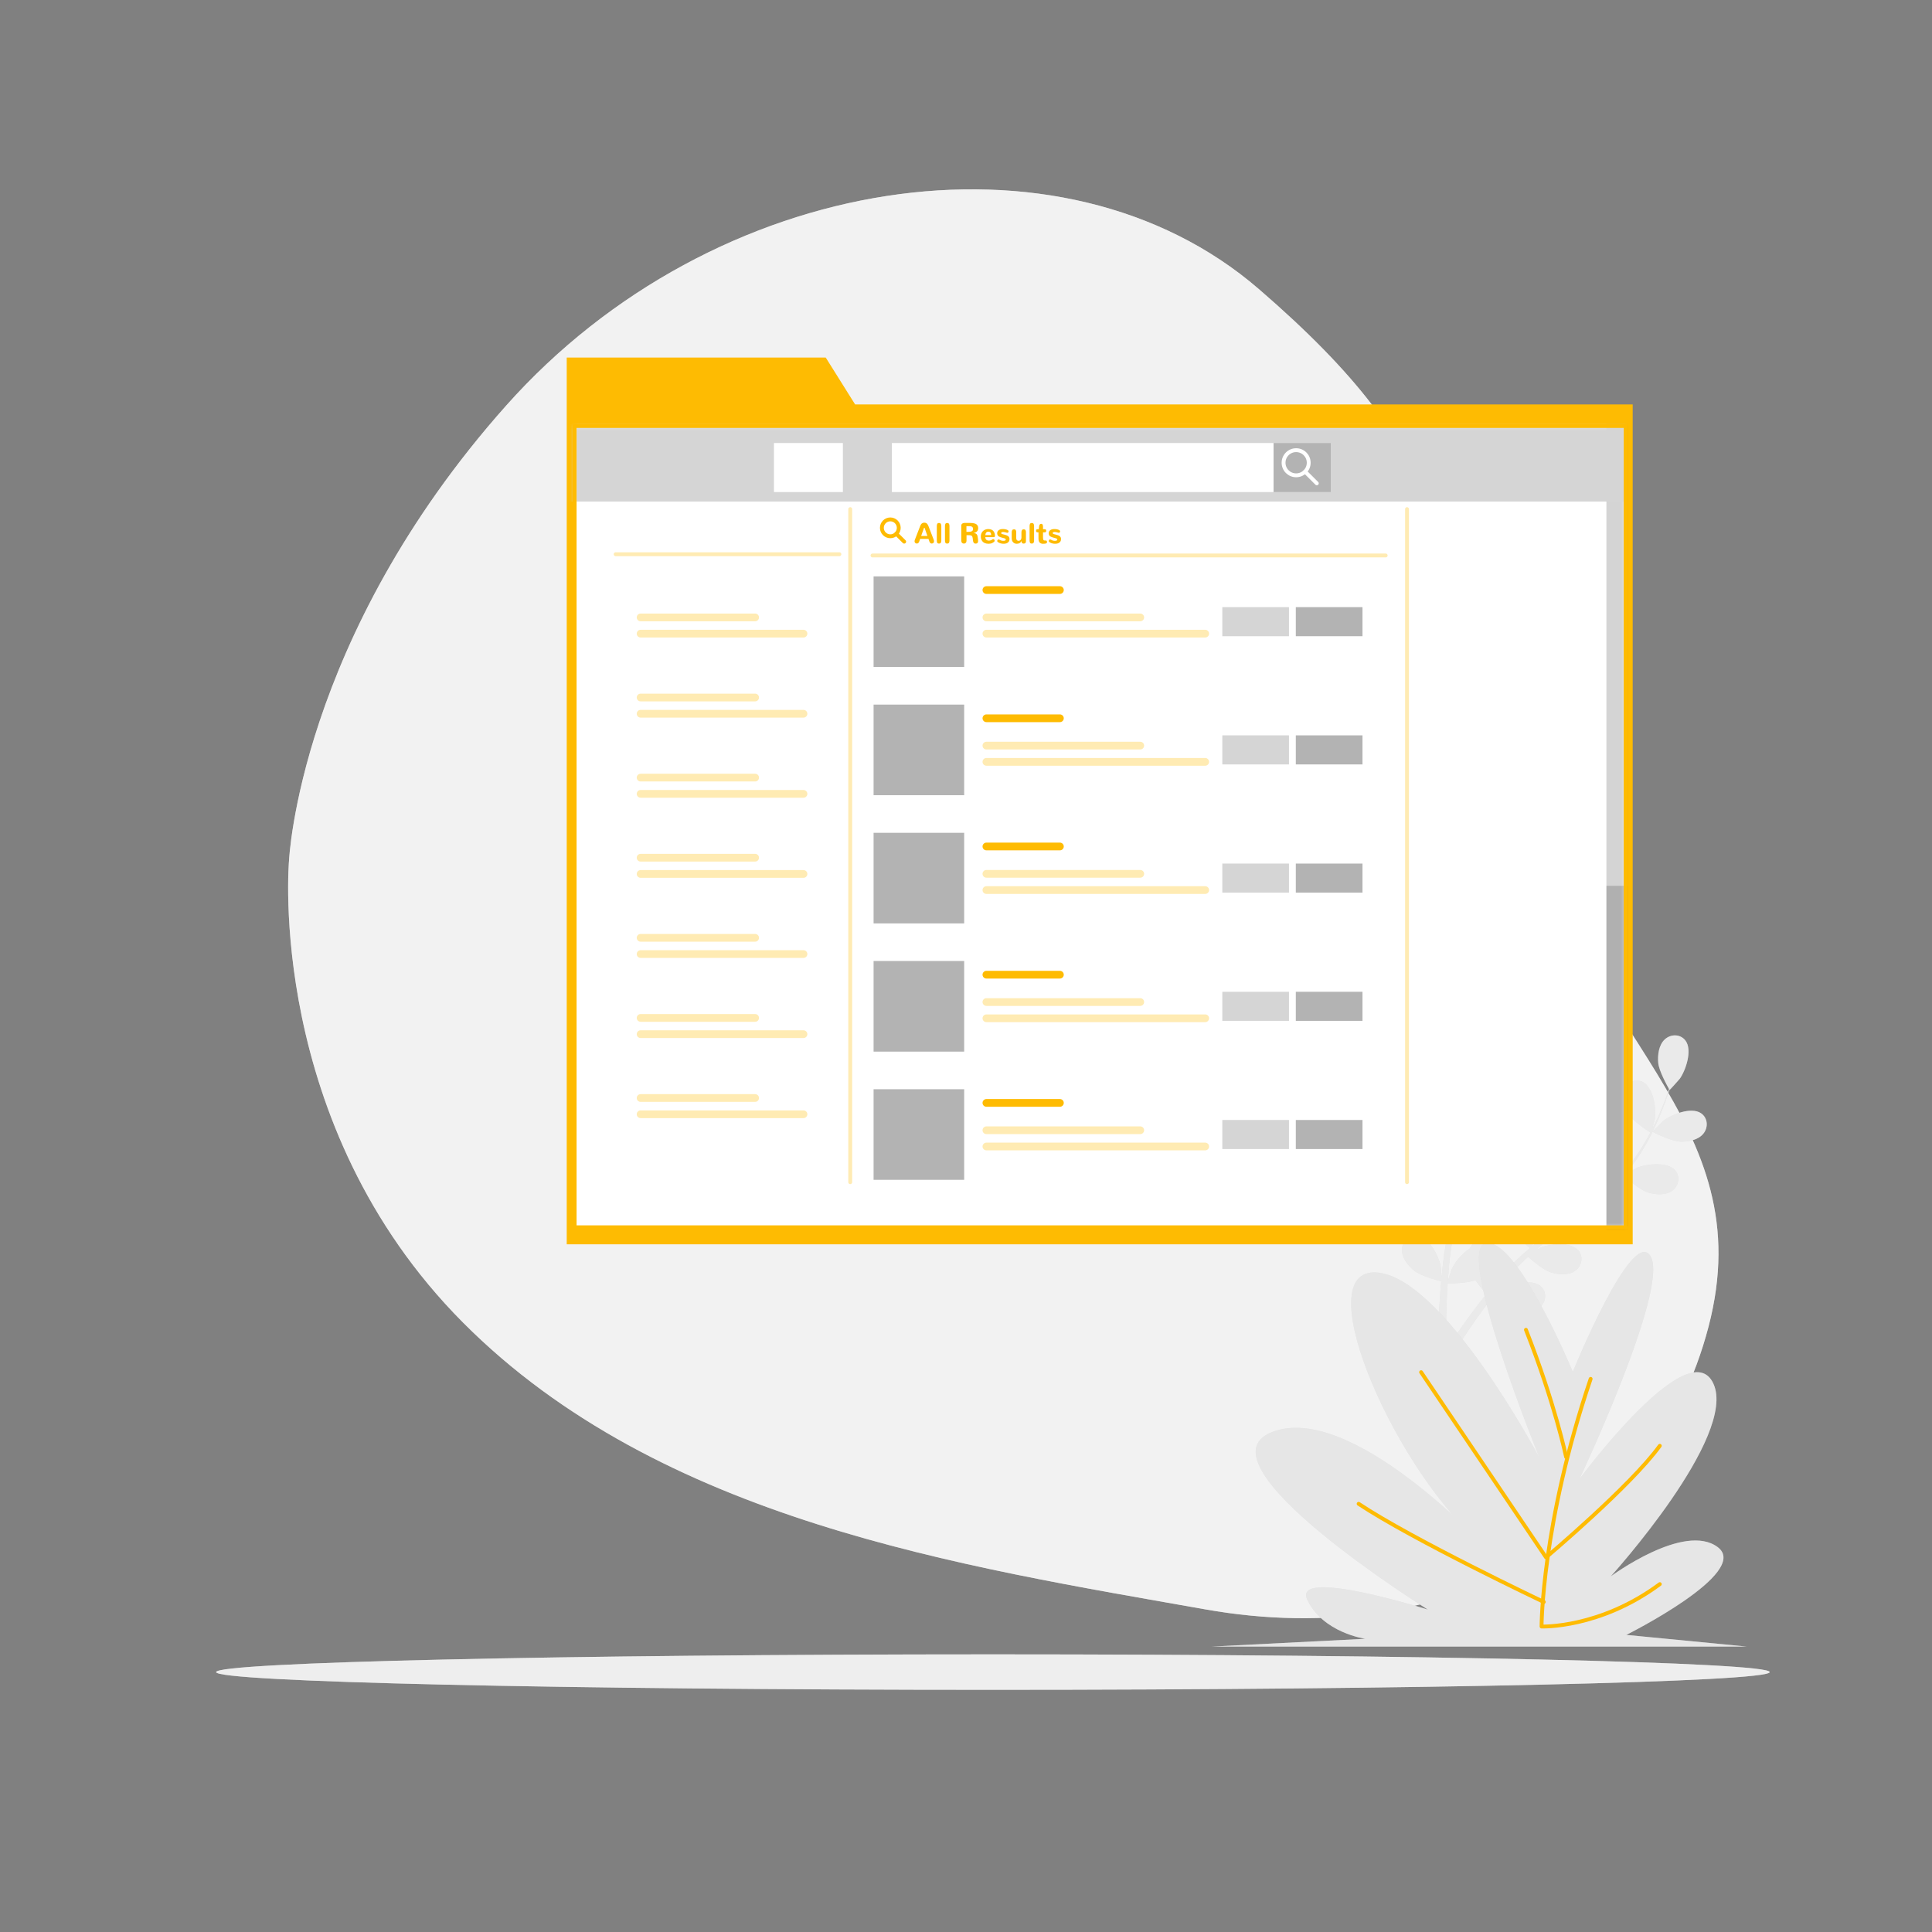 <?xml version="1.0" encoding="UTF-8"?> <svg xmlns="http://www.w3.org/2000/svg" width="500" height="500" viewBox="0 0 500 500" fill="none"><rect x="0" y="0" width="500" height="500" fill="#808080" stroke="none"/><path d="M74.798 222.748C74.798 222.748 68.689 290.862 119.788 342.232C170.887 393.602 248.961 405.334 311.961 416.507C374.961 427.679 428.153 396.977 442.156 343.38C456.159 289.783 409.569 268.562 390.801 203.796C372.033 139.029 376.864 118.93 325.793 74.818C274.722 30.706 184.69 44.655 131.01 104.948C77.331 165.241 74.798 222.748 74.798 222.748Z" fill="#D5D5D5"></path><path opacity="0.7" d="M74.798 222.748C74.798 222.748 68.689 290.862 119.788 342.232C170.887 393.602 248.961 405.334 311.961 416.507C374.961 427.679 428.153 396.977 442.156 343.38C456.159 289.783 409.569 268.562 390.801 203.796C372.033 139.029 376.864 118.93 325.793 74.818C274.722 30.706 184.69 44.655 131.01 104.948C77.331 165.241 74.798 222.748 74.798 222.748Z" fill="white"></path><path d="M458 432.736C458 435.27 367.994 437.325 256.965 437.325C145.937 437.325 55.93 435.27 55.93 432.736C55.93 430.201 145.936 428.147 256.965 428.147C367.994 428.147 458 430.202 458 432.736Z" fill="#D5D5D5"></path><path opacity="0.6" d="M458 432.736C458 435.27 367.994 437.325 256.965 437.325C145.937 437.325 55.93 435.27 55.93 432.736C55.93 430.201 145.936 428.147 256.965 428.147C367.994 428.147 458 430.202 458 432.736Z" fill="white"></path><path d="M385.676 272.906C385.621 272.912 386.352 269.287 386.425 269.063C387.264 266.477 390.403 261.973 393.448 261.978C395.641 261.982 397.127 263.978 396.911 266.071C396.691 268.209 394.77 270.032 393.033 271.084C390.993 272.319 385.68 272.906 385.676 272.906Z" fill="#D5D5D5"></path><path d="M379.78 248.52C382.646 249.549 384.07 254.851 383.981 257.568C383.973 257.803 383.43 261.462 383.38 261.437C383.38 261.437 383.333 261.414 383.322 261.408C383.553 262.243 383.792 263.142 384.033 264.128C384.463 265.954 384.933 268.02 385.292 270.304C385.657 272.585 385.989 275.074 386.102 277.727C386.219 280.386 386.207 283.189 385.82 286.076C385.816 286.109 385.807 286.142 385.803 286.175C386.178 285.366 387.303 283.138 387.409 282.977C388.9 280.704 393.118 277.189 396.054 277.998C398.168 278.581 399.074 280.899 398.313 282.861C397.536 284.865 395.202 286.116 393.249 286.671C391.047 287.298 386.137 286.557 385.746 286.497C385.353 289.243 384.726 292.028 383.937 294.812C383.487 296.404 382.985 297.994 382.461 299.582C382.808 298.893 383.123 298.279 383.177 298.198C384.669 295.925 388.886 292.41 391.821 293.219C393.936 293.802 394.841 296.12 394.08 298.082C393.303 300.086 390.969 301.337 389.016 301.893C387.034 302.457 382.836 301.91 381.726 301.75C381.518 302.357 381.318 302.965 381.109 303.571C380.104 306.479 379.087 309.377 378.178 312.25C377.857 313.262 377.578 314.271 377.295 315.279C377.604 314.668 377.869 314.155 377.917 314.081C379.409 311.808 383.626 308.293 386.562 309.102C388.677 309.685 389.582 312.003 388.821 313.965C388.044 315.968 385.71 317.219 383.757 317.775C381.866 318.313 377.986 317.843 376.667 317.659C376.409 318.7 376.148 319.743 375.945 320.763C375.822 321.463 375.655 322.128 375.57 322.838C375.472 323.539 375.374 324.233 375.277 324.921C375.14 326.252 374.99 327.624 374.888 328.925C374.811 329.83 374.754 330.693 374.694 331.563C375.002 330.552 375.646 328.584 375.718 328.426C376.469 326.783 378.328 324.422 380.377 323.122C380.486 322.879 380.617 322.646 380.77 322.427C381.977 320.704 384.407 320.168 386.068 321.601C388.373 323.59 387.797 329.051 386.737 331.554C386.675 331.702 385.817 333.228 385.26 334.183C385.673 333.672 386.067 333.171 386.499 332.65C387.345 331.614 388.219 330.605 389.156 329.516C389.627 329.006 390.102 328.491 390.583 327.971C391.048 327.445 391.607 326.949 392.121 326.43C393.339 325.253 394.631 324.119 395.957 323.006C395.052 322.263 391.875 319.58 390.961 317.756C390.051 315.941 389.397 313.375 390.349 311.449C391.281 309.562 393.602 308.664 395.46 309.829C398.039 311.446 398.298 316.931 397.629 319.566C397.587 319.73 396.895 321.567 396.495 322.569C397.298 321.906 398.095 321.24 398.929 320.596C401.336 318.735 403.83 316.927 406.309 315.112C407.069 314.557 407.819 313.994 408.573 313.433C408.248 313.172 404.402 310.064 403.379 308.021C402.469 306.206 401.815 303.64 402.767 301.713C403.699 299.826 406.02 298.928 407.878 300.093C410.458 301.71 410.716 307.195 410.048 309.83C409.997 310.029 408.998 312.67 408.711 313.33C410.37 312.095 412.011 310.849 413.58 309.555C415.747 307.772 417.774 305.904 419.604 303.948C419.452 303.827 415.424 300.601 414.376 298.509C413.466 296.694 412.812 294.128 413.764 292.201C414.696 290.314 417.017 289.416 418.875 290.581C421.455 292.198 421.712 297.683 421.044 300.318C421 300.491 420.24 302.506 419.856 303.455C419.937 303.506 419.922 303.496 420.003 303.547C421.939 301.428 423.547 299.132 424.946 296.908C425.759 295.622 426.464 294.347 427.122 293.091C426.31 292.567 422.627 290.132 421.475 288.353C420.372 286.649 419.44 284.171 420.174 282.151C420.894 280.173 423.102 279.026 425.077 279.98C427.818 281.304 428.677 286.727 428.302 289.42C428.282 289.567 427.91 291.032 427.624 292.096C427.912 291.525 428.22 290.941 428.486 290.388C429.488 288.315 430.277 286.355 430.962 284.613C431.344 283.619 431.669 282.714 431.964 281.863C431.436 280.933 429.353 277.16 429.154 275.089C428.96 273.068 429.275 270.439 430.858 268.985C432.408 267.562 434.896 267.561 436.21 269.317C438.033 271.756 436.296 276.964 434.722 279.182C434.586 279.373 432.115 282.126 432.087 282.077C432.087 282.077 432.061 282.032 432.055 282.021C431.787 282.845 431.49 283.726 431.147 284.682C430.499 286.442 429.75 288.425 428.789 290.528C427.835 292.632 426.739 294.891 425.37 297.166C424.001 299.448 422.444 301.78 420.529 303.974C420.507 303.999 420.481 304.022 420.46 304.047C421.219 303.579 423.386 302.342 423.563 302.266C426.061 301.193 431.518 300.588 433.52 302.882C434.962 304.535 434.439 306.968 432.722 308.184C430.968 309.426 428.332 309.182 426.396 308.568C424.213 307.876 420.526 304.549 420.234 304.283C418.391 306.356 416.332 308.334 414.137 310.221C412.884 311.301 411.588 312.35 410.275 313.385C410.945 313.002 411.546 312.664 411.635 312.625C414.133 311.552 419.591 310.947 421.592 313.241C423.034 314.894 422.511 317.326 420.794 318.543C419.04 319.786 416.404 319.542 414.468 318.928C412.504 318.305 409.304 315.532 408.467 314.787C407.959 315.179 407.457 315.576 406.948 315.966C404.505 317.837 402.059 319.693 399.716 321.588C398.89 322.255 398.101 322.943 397.308 323.627C397.903 323.287 398.407 323.006 398.489 322.971C400.987 321.898 406.444 321.293 408.446 323.587C409.888 325.24 409.365 327.673 407.647 328.889C405.893 330.131 403.257 329.887 401.321 329.273C399.447 328.679 396.47 326.146 395.471 325.265C394.682 325.991 393.889 326.716 393.156 327.455C392.667 327.971 392.161 328.434 391.699 328.979C391.23 329.51 390.766 330.035 390.306 330.555C389.457 331.589 388.575 332.651 387.773 333.681C387.209 334.392 386.685 335.081 386.156 335.774C386.97 335.1 388.593 333.815 388.741 333.723C391.047 332.284 396.35 330.859 398.676 332.824C400.352 334.239 400.203 336.723 398.69 338.186C397.145 339.68 394.502 339.838 392.496 339.525C390.287 339.18 386.289 336.575 385.792 336.247C384.92 337.396 384.081 338.521 383.308 339.596C380.617 343.315 378.517 346.515 377.081 348.772C377.03 348.852 376.984 348.925 376.935 349.002L375.072 348.098C375.168 347.953 375.262 347.811 375.366 347.656C376.869 345.405 379.059 342.221 381.857 338.524C382.738 337.354 383.704 336.122 384.707 334.865C384.449 334.583 382.989 332.967 381.816 331.286C379.677 332.124 375.223 332.157 374.648 332.158C374.554 333.597 374.476 334.998 374.423 336.322C374.23 340.909 374.244 344.736 374.291 347.41C374.293 347.52 374.295 347.617 374.297 347.722L372.249 346.728C372.269 344.071 372.35 340.477 372.621 336.227C372.711 334.765 372.836 333.204 372.98 331.603C372.412 331.461 367.781 330.271 366.032 328.874C364.446 327.607 362.777 325.551 362.834 323.403C362.89 321.299 364.621 319.512 366.797 319.791C369.817 320.179 372.349 325.051 372.846 327.723C372.875 327.881 373.002 329.627 373.064 330.73C373.126 330.076 373.179 329.441 373.251 328.768C373.385 327.438 373.558 326.113 373.738 324.688C373.849 324.003 373.962 323.311 374.076 322.612C374.174 321.917 374.365 321.194 374.508 320.478C374.875 318.824 375.326 317.166 375.819 315.505C374.654 315.385 370.524 314.899 368.756 313.882C366.996 312.87 365.035 311.091 364.766 308.959C364.503 306.871 365.943 304.842 368.136 304.788C371.18 304.714 374.421 309.146 375.317 311.713C375.373 311.873 375.809 313.787 376.028 314.843C376.332 313.847 376.63 312.852 376.97 311.854C377.951 308.975 379.033 306.091 380.1 303.209C380.427 302.326 380.743 301.443 381.062 300.56C380.647 300.522 375.725 300.051 373.745 298.912C371.985 297.9 370.024 296.121 369.755 293.988C369.492 291.9 370.932 289.871 373.125 289.818C376.168 289.744 379.41 294.176 380.306 296.743C380.373 296.936 380.997 299.691 381.121 300.4C381.823 298.455 382.505 296.51 383.1 294.565C383.924 291.883 384.584 289.206 385.032 286.565C384.838 286.548 379.699 286.079 377.671 284.912C375.911 283.9 373.95 282.121 373.681 279.988C373.418 277.9 374.858 275.871 377.051 275.818C380.095 275.744 383.336 280.176 384.232 282.743C384.291 282.911 384.768 285.009 384.972 286.013C385.068 286.01 385.05 286.011 385.146 286.009C385.591 283.174 385.666 280.372 385.606 277.746C385.575 276.225 385.459 274.773 385.316 273.362C384.35 273.373 379.934 273.374 377.992 272.526C376.131 271.713 373.987 270.16 373.485 268.071C372.994 266.024 374.203 263.849 376.376 263.555C379.393 263.147 383.101 267.197 384.274 269.649C384.338 269.783 384.836 271.21 385.184 272.255C385.109 271.62 385.044 270.962 384.961 270.355C384.653 268.073 384.23 266.003 383.84 264.173C383.61 263.134 383.382 262.199 383.159 261.326C382.205 260.842 378.387 258.844 377.078 257.226C375.802 255.647 374.614 253.281 375.132 251.195C375.641 249.153 377.716 247.779 379.78 248.52Z" fill="#D5D5D5"></path><path d="M434.817 295.448C432.435 295.353 427.679 292.911 427.676 292.91C427.627 292.884 430.237 290.264 430.42 290.117C432.546 288.423 437.65 286.398 440.186 288.082C442.013 289.295 442.151 291.78 440.816 293.407C439.453 295.068 436.846 295.529 434.817 295.448Z" fill="#D5D5D5"></path><g opacity="0.5"><path d="M385.676 272.906C385.621 272.912 386.352 269.287 386.425 269.063C387.264 266.477 390.403 261.973 393.448 261.978C395.641 261.982 397.127 263.978 396.911 266.071C396.691 268.209 394.77 270.032 393.033 271.084C390.993 272.319 385.68 272.906 385.676 272.906Z" fill="white"></path><path d="M379.78 248.52C382.646 249.549 384.07 254.851 383.981 257.568C383.973 257.803 383.43 261.462 383.38 261.437C383.38 261.437 383.333 261.414 383.322 261.408C383.553 262.243 383.792 263.142 384.033 264.128C384.463 265.954 384.933 268.02 385.292 270.304C385.657 272.585 385.989 275.074 386.102 277.727C386.219 280.386 386.207 283.189 385.82 286.076C385.816 286.109 385.807 286.142 385.803 286.175C386.178 285.366 387.303 283.138 387.409 282.977C388.9 280.704 393.118 277.189 396.054 277.998C398.168 278.581 399.074 280.899 398.313 282.861C397.536 284.865 395.202 286.116 393.249 286.671C391.047 287.298 386.137 286.557 385.746 286.497C385.353 289.243 384.726 292.028 383.937 294.812C383.487 296.404 382.985 297.994 382.461 299.582C382.808 298.893 383.123 298.279 383.177 298.198C384.669 295.925 388.886 292.41 391.821 293.219C393.936 293.802 394.841 296.12 394.08 298.082C393.303 300.086 390.969 301.337 389.016 301.893C387.034 302.457 382.836 301.91 381.726 301.75C381.518 302.357 381.318 302.965 381.109 303.571C380.104 306.479 379.087 309.377 378.178 312.25C377.857 313.262 377.578 314.271 377.295 315.279C377.604 314.668 377.869 314.155 377.917 314.081C379.409 311.808 383.626 308.293 386.562 309.102C388.677 309.685 389.582 312.003 388.821 313.965C388.044 315.968 385.71 317.219 383.757 317.775C381.866 318.313 377.986 317.843 376.667 317.659C376.409 318.7 376.148 319.743 375.945 320.763C375.822 321.463 375.655 322.128 375.57 322.838C375.472 323.539 375.374 324.233 375.277 324.921C375.14 326.252 374.99 327.624 374.888 328.925C374.811 329.83 374.754 330.693 374.694 331.563C375.002 330.552 375.646 328.584 375.718 328.426C376.469 326.783 378.328 324.422 380.377 323.122C380.486 322.879 380.617 322.646 380.77 322.427C381.977 320.704 384.407 320.168 386.068 321.601C388.373 323.59 387.797 329.051 386.737 331.554C386.675 331.702 385.817 333.228 385.26 334.183C385.673 333.672 386.067 333.171 386.499 332.65C387.345 331.614 388.219 330.605 389.156 329.516C389.627 329.006 390.102 328.491 390.583 327.971C391.048 327.445 391.607 326.949 392.121 326.43C393.339 325.253 394.631 324.119 395.957 323.006C395.052 322.263 391.875 319.58 390.961 317.756C390.051 315.941 389.397 313.375 390.349 311.449C391.281 309.562 393.602 308.664 395.46 309.829C398.039 311.446 398.298 316.931 397.629 319.566C397.587 319.73 396.895 321.567 396.495 322.569C397.298 321.906 398.095 321.24 398.929 320.596C401.336 318.735 403.83 316.927 406.309 315.112C407.069 314.557 407.819 313.994 408.573 313.433C408.248 313.172 404.402 310.064 403.379 308.021C402.469 306.206 401.815 303.64 402.767 301.713C403.699 299.826 406.02 298.928 407.878 300.093C410.458 301.71 410.716 307.195 410.048 309.83C409.997 310.029 408.998 312.67 408.711 313.33C410.37 312.095 412.011 310.849 413.58 309.555C415.747 307.772 417.774 305.904 419.604 303.948C419.452 303.827 415.424 300.601 414.376 298.509C413.466 296.694 412.812 294.128 413.764 292.201C414.696 290.314 417.017 289.416 418.875 290.581C421.455 292.198 421.712 297.683 421.044 300.318C421 300.491 420.24 302.506 419.856 303.455C419.937 303.506 419.922 303.496 420.003 303.547C421.939 301.428 423.547 299.132 424.946 296.908C425.759 295.622 426.464 294.347 427.122 293.091C426.31 292.567 422.627 290.132 421.475 288.353C420.372 286.649 419.44 284.171 420.174 282.151C420.894 280.173 423.102 279.026 425.077 279.98C427.818 281.304 428.677 286.727 428.302 289.42C428.282 289.567 427.91 291.032 427.624 292.096C427.912 291.525 428.22 290.941 428.486 290.388C429.488 288.315 430.277 286.355 430.962 284.613C431.344 283.619 431.669 282.714 431.964 281.863C431.436 280.933 429.353 277.16 429.154 275.089C428.96 273.068 429.275 270.439 430.858 268.985C432.408 267.562 434.896 267.561 436.21 269.317C438.033 271.756 436.296 276.964 434.722 279.182C434.586 279.373 432.115 282.126 432.087 282.077C432.087 282.077 432.061 282.032 432.055 282.021C431.787 282.845 431.49 283.726 431.147 284.682C430.499 286.442 429.75 288.425 428.789 290.528C427.835 292.632 426.739 294.891 425.37 297.166C424.001 299.448 422.444 301.78 420.529 303.974C420.507 303.999 420.481 304.022 420.46 304.047C421.219 303.579 423.386 302.342 423.563 302.266C426.061 301.193 431.518 300.588 433.52 302.882C434.962 304.535 434.439 306.968 432.722 308.184C430.968 309.426 428.332 309.182 426.396 308.568C424.213 307.876 420.526 304.549 420.234 304.283C418.391 306.356 416.332 308.334 414.137 310.221C412.884 311.301 411.588 312.35 410.275 313.385C410.945 313.002 411.546 312.664 411.635 312.625C414.133 311.552 419.591 310.947 421.592 313.241C423.034 314.894 422.511 317.326 420.794 318.543C419.04 319.786 416.404 319.542 414.468 318.928C412.504 318.305 409.304 315.532 408.467 314.787C407.959 315.179 407.457 315.576 406.948 315.966C404.505 317.837 402.059 319.693 399.716 321.588C398.89 322.255 398.101 322.943 397.308 323.627C397.903 323.287 398.407 323.006 398.489 322.971C400.987 321.898 406.444 321.293 408.446 323.587C409.888 325.24 409.365 327.673 407.647 328.889C405.893 330.131 403.257 329.887 401.321 329.273C399.447 328.679 396.47 326.146 395.471 325.265C394.682 325.991 393.889 326.716 393.156 327.455C392.667 327.971 392.161 328.434 391.699 328.979C391.23 329.51 390.766 330.035 390.306 330.555C389.457 331.589 388.575 332.651 387.773 333.681C387.209 334.392 386.685 335.081 386.156 335.774C386.97 335.1 388.593 333.815 388.741 333.723C391.047 332.284 396.35 330.859 398.676 332.824C400.352 334.239 400.203 336.723 398.69 338.186C397.145 339.68 394.502 339.838 392.496 339.525C390.287 339.18 386.289 336.575 385.792 336.247C384.92 337.396 384.081 338.521 383.308 339.596C380.617 343.315 378.517 346.515 377.081 348.772C377.03 348.852 376.984 348.925 376.935 349.002L375.072 348.098C375.168 347.953 375.262 347.811 375.366 347.656C376.869 345.405 379.059 342.221 381.857 338.524C382.738 337.354 383.704 336.122 384.707 334.865C384.449 334.583 382.989 332.967 381.816 331.286C379.677 332.124 375.223 332.157 374.648 332.158C374.554 333.597 374.476 334.998 374.423 336.322C374.23 340.909 374.244 344.736 374.291 347.41C374.293 347.52 374.295 347.617 374.297 347.722L372.249 346.728C372.269 344.071 372.35 340.477 372.621 336.227C372.711 334.765 372.836 333.204 372.98 331.603C372.412 331.461 367.781 330.271 366.032 328.874C364.446 327.607 362.777 325.551 362.834 323.403C362.89 321.299 364.621 319.512 366.797 319.791C369.817 320.179 372.349 325.051 372.846 327.723C372.875 327.881 373.002 329.627 373.064 330.73C373.126 330.076 373.179 329.441 373.251 328.768C373.385 327.438 373.558 326.113 373.738 324.688C373.849 324.003 373.962 323.311 374.076 322.612C374.174 321.917 374.365 321.194 374.508 320.478C374.875 318.824 375.326 317.166 375.819 315.505C374.654 315.385 370.524 314.899 368.756 313.882C366.996 312.87 365.035 311.091 364.766 308.959C364.503 306.871 365.943 304.842 368.136 304.788C371.18 304.714 374.421 309.146 375.317 311.713C375.373 311.873 375.809 313.787 376.028 314.843C376.332 313.847 376.63 312.852 376.97 311.854C377.951 308.975 379.033 306.091 380.1 303.209C380.427 302.326 380.743 301.443 381.062 300.56C380.647 300.522 375.725 300.051 373.745 298.912C371.985 297.9 370.024 296.121 369.755 293.988C369.492 291.9 370.932 289.871 373.125 289.818C376.168 289.744 379.41 294.176 380.306 296.743C380.373 296.936 380.997 299.691 381.121 300.4C381.823 298.455 382.505 296.51 383.1 294.565C383.924 291.883 384.584 289.206 385.032 286.565C384.838 286.548 379.699 286.079 377.671 284.912C375.911 283.9 373.95 282.121 373.681 279.988C373.418 277.9 374.858 275.871 377.051 275.818C380.095 275.744 383.336 280.176 384.232 282.743C384.291 282.911 384.768 285.009 384.972 286.013C385.068 286.01 385.05 286.011 385.146 286.009C385.591 283.174 385.666 280.372 385.606 277.746C385.575 276.225 385.459 274.773 385.316 273.362C384.35 273.373 379.934 273.374 377.992 272.526C376.131 271.713 373.987 270.16 373.485 268.071C372.994 266.024 374.203 263.849 376.376 263.555C379.393 263.147 383.101 267.197 384.274 269.649C384.338 269.783 384.836 271.21 385.184 272.255C385.109 271.62 385.044 270.962 384.961 270.355C384.653 268.073 384.23 266.003 383.84 264.173C383.61 263.134 383.382 262.199 383.159 261.326C382.205 260.842 378.387 258.844 377.078 257.226C375.802 255.647 374.614 253.281 375.132 251.195C375.641 249.153 377.716 247.779 379.78 248.52Z" fill="white"></path><path d="M434.817 295.448C432.435 295.353 427.679 292.911 427.676 292.91C427.627 292.884 430.237 290.264 430.42 290.117C432.546 288.423 437.65 286.398 440.186 288.082C442.013 289.295 442.151 291.78 440.816 293.407C439.453 295.068 436.846 295.529 434.817 295.448Z" fill="white"></path></g><path d="M407.038 355.021C407.038 355.021 392.605 320.221 384.522 321.734C376.439 323.247 398.378 377.213 398.378 377.213C398.378 377.213 372.976 329.299 355.656 329.299C338.336 329.299 362.007 382.256 383.945 399.908C383.945 399.908 349.305 362.586 329.099 370.656C308.892 378.726 369.512 416.552 369.512 416.552C369.512 416.552 334.295 405.456 338.336 414.03C342.377 422.604 353.347 424.117 353.347 424.117L313.511 426.134H452.07L420.894 423.108C420.894 423.108 453.224 406.969 444.565 400.412C435.905 393.855 416.853 407.977 416.853 407.977C416.853 407.977 449.761 371.664 443.41 358.046C437.059 344.429 408.77 382.759 408.77 382.759C408.77 382.759 431.863 333.837 427.245 325.263C422.626 316.69 407.038 355.021 407.038 355.021Z" fill="#D5D5D5"></path><path opacity="0.4" d="M407.038 355.021C407.038 355.021 392.605 320.221 384.522 321.734C376.439 323.247 398.378 377.213 398.378 377.213C398.378 377.213 372.976 329.299 355.656 329.299C338.336 329.299 362.007 382.256 383.945 399.908C383.945 399.908 349.305 362.586 329.099 370.656C308.892 378.726 369.512 416.552 369.512 416.552C369.512 416.552 334.295 405.456 338.336 414.03C342.377 422.604 353.347 424.117 353.347 424.117L313.511 426.134H452.07L420.894 423.108C420.894 423.108 453.224 406.969 444.565 400.412C435.905 393.855 416.853 407.977 416.853 407.977C416.853 407.977 449.761 371.664 443.41 358.046C437.059 344.429 408.77 382.759 408.77 382.759C408.77 382.759 431.863 333.837 427.245 325.263C422.626 316.69 407.038 355.021 407.038 355.021Z" fill="white"></path><path d="M411.656 356.855C398.955 394.382 398.955 420.939 398.955 420.939C398.955 420.939 413.965 421.516 429.553 409.97" stroke="#FEBB02" stroke-miterlimit="10" stroke-linecap="round" stroke-linejoin="round"></path><path d="M405.306 377.062C405.306 377.062 402.419 363.206 394.914 344.154" stroke="#FEBB02" stroke-miterlimit="10" stroke-linecap="round" stroke-linejoin="round"></path><path d="M367.779 355.123L400.109 403.041C400.109 403.041 422.048 384.566 429.553 374.175" stroke="#FEBB02" stroke-miterlimit="10" stroke-linecap="round" stroke-linejoin="round"></path><path d="M399.533 414.588C399.533 414.588 365.471 398.423 351.615 389.186" stroke="#FEBB02" stroke-miterlimit="10" stroke-linecap="round" stroke-linejoin="round"></path><path d="M221.304 104.67L213.693 92.528H146.668V104.67V109.042V322.026H422.538V104.67H221.304Z" fill="#FEBB02"></path><path d="M420.721 110.241H148.719V317.626H420.721V110.241Z" fill="white"></path><mask id="mask0_162_311" style="mask-type:luminance" maskUnits="userSpaceOnUse" x="148" y="110" width="273" height="208"><path d="M420.721 110.241H148.719V317.626H420.721V110.241Z" fill="white"></path></mask><g mask="url(#mask0_162_311)"><path opacity="0.17" d="M422.052 108.556H415.738V319.112H422.052V108.556Z" fill="black"></path></g><mask id="mask1_162_311" style="mask-type:luminance" maskUnits="userSpaceOnUse" x="148" y="110" width="273" height="208"><path d="M420.721 110.241H148.719V317.626H420.721V110.241Z" fill="white"></path></mask><g mask="url(#mask1_162_311)"><path opacity="0.17" d="M422.052 229.249H415.738V317.492H422.052V229.249Z" fill="black"></path></g><mask id="mask2_162_311" style="mask-type:luminance" maskUnits="userSpaceOnUse" x="148" y="110" width="273" height="208"><path d="M420.721 110.241H148.719V317.626H420.721V110.241Z" fill="white"></path></mask><g mask="url(#mask2_162_311)"><path d="M421.082 107.583H147.64V129.8H421.082V107.583Z" fill="#D5D5D5"></path></g><mask id="mask3_162_311" style="mask-type:luminance" maskUnits="userSpaceOnUse" x="148" y="110" width="273" height="208"><path d="M420.721 110.241H148.719V317.626H420.721V110.241Z" fill="white"></path></mask><g mask="url(#mask3_162_311)"><path d="M344.4 114.657H230.812V127.342H344.4V114.657Z" fill="white"></path></g><mask id="mask4_162_311" style="mask-type:luminance" maskUnits="userSpaceOnUse" x="148" y="110" width="273" height="208"><path d="M420.721 110.241H148.719V317.626H420.721V110.241Z" fill="white"></path></mask><g mask="url(#mask4_162_311)"><path d="M218.143 114.657H200.298V127.342H218.143V114.657Z" fill="white"></path></g><mask id="mask5_162_311" style="mask-type:luminance" maskUnits="userSpaceOnUse" x="148" y="110" width="273" height="208"><path d="M420.721 110.241H148.719V317.626H420.721V110.241Z" fill="white"></path></mask><g mask="url(#mask5_162_311)"><path opacity="0.3" d="M344.4 114.657H329.595V127.342H344.4V114.657Z" fill="black"></path></g><mask id="mask6_162_311" style="mask-type:luminance" maskUnits="userSpaceOnUse" x="148" y="110" width="273" height="208"><path d="M420.721 110.241H148.719V317.626H420.721V110.241Z" fill="white"></path></mask><g mask="url(#mask6_162_311)"><path d="M335.441 123.012C337.238 123.012 338.695 121.555 338.695 119.758C338.695 117.961 337.238 116.504 335.441 116.504C333.643 116.504 332.187 117.961 332.187 119.758C332.187 121.555 333.643 123.012 335.441 123.012Z" stroke="white" stroke-miterlimit="10"></path><path d="M337.746 122.056L340.789 125.088" stroke="white" stroke-miterlimit="10" stroke-linecap="round" stroke-linejoin="round"></path></g><mask id="mask7_162_311" style="mask-type:luminance" maskUnits="userSpaceOnUse" x="148" y="110" width="273" height="208"><path d="M420.721 110.241H148.719V317.626H420.721V110.241Z" fill="white"></path></mask><g mask="url(#mask7_162_311)"><path opacity="0.3" d="M249.529 149.167H226.081V172.615H249.529V149.167Z" fill="black"></path><path d="M255.28 152.706H274.303" stroke="#FEBB02" stroke-width="2" stroke-miterlimit="10" stroke-linecap="round" stroke-linejoin="round"></path><path opacity="0.3" d="M255.28 159.785H295.097" stroke="#FEBB02" stroke-width="2" stroke-miterlimit="10" stroke-linecap="round" stroke-linejoin="round"></path><path opacity="0.3" d="M255.28 163.988H311.908" stroke="#FEBB02" stroke-width="2" stroke-miterlimit="10" stroke-linecap="round" stroke-linejoin="round"></path><path d="M333.586 157.13H316.332V164.651H333.586V157.13Z" fill="#D5D5D5"></path><path opacity="0.3" d="M352.61 157.13H335.356V164.651H352.61V157.13Z" fill="black"></path><path opacity="0.3" d="M249.529 182.348H226.081V205.796H249.529V182.348Z" fill="black"></path><path d="M255.28 185.887H274.303" stroke="#FEBB02" stroke-width="2" stroke-miterlimit="10" stroke-linecap="round" stroke-linejoin="round"></path><path opacity="0.3" d="M255.28 192.965H295.097" stroke="#FEBB02" stroke-width="2" stroke-miterlimit="10" stroke-linecap="round" stroke-linejoin="round"></path><path opacity="0.3" d="M255.28 197.168H311.908" stroke="#FEBB02" stroke-width="2" stroke-miterlimit="10" stroke-linecap="round" stroke-linejoin="round"></path><path d="M333.586 190.311H316.332V197.832H333.586V190.311Z" fill="#D5D5D5"></path><path opacity="0.3" d="M352.61 190.311H335.356V197.832H352.61V190.311Z" fill="black"></path><path opacity="0.3" d="M249.529 215.528H226.081V238.976H249.529V215.528Z" fill="black"></path><path d="M255.28 219.067H274.303" stroke="#FEBB02" stroke-width="2" stroke-miterlimit="10" stroke-linecap="round" stroke-linejoin="round"></path><path opacity="0.3" d="M255.28 226.146H295.097" stroke="#FEBB02" stroke-width="2" stroke-miterlimit="10" stroke-linecap="round" stroke-linejoin="round"></path><path opacity="0.3" d="M255.28 230.349H311.908" stroke="#FEBB02" stroke-width="2" stroke-miterlimit="10" stroke-linecap="round" stroke-linejoin="round"></path><path d="M333.586 223.492H316.332V231.013H333.586V223.492Z" fill="#D5D5D5"></path><path opacity="0.3" d="M352.61 223.492H335.356V231.013H352.61V223.492Z" fill="black"></path><path opacity="0.3" d="M249.529 248.709H226.081V272.157H249.529V248.709Z" fill="black"></path><path d="M255.28 252.248H274.303" stroke="#FEBB02" stroke-width="2" stroke-miterlimit="10" stroke-linecap="round" stroke-linejoin="round"></path><path opacity="0.3" d="M255.28 259.327H295.097" stroke="#FEBB02" stroke-width="2" stroke-miterlimit="10" stroke-linecap="round" stroke-linejoin="round"></path><path opacity="0.3" d="M255.28 263.53H311.908" stroke="#FEBB02" stroke-width="2" stroke-miterlimit="10" stroke-linecap="round" stroke-linejoin="round"></path><path d="M333.586 256.672H316.332V264.193H333.586V256.672Z" fill="#D5D5D5"></path><path opacity="0.3" d="M352.61 256.672H335.356V264.193H352.61V256.672Z" fill="black"></path><path opacity="0.3" d="M249.529 281.889H226.081V305.337H249.529V281.889Z" fill="black"></path><path d="M255.28 285.429H274.303" stroke="#FEBB02" stroke-width="2" stroke-miterlimit="10" stroke-linecap="round" stroke-linejoin="round"></path><path opacity="0.3" d="M255.28 292.507H295.097" stroke="#FEBB02" stroke-width="2" stroke-miterlimit="10" stroke-linecap="round" stroke-linejoin="round"></path><path opacity="0.3" d="M255.28 296.71H311.908" stroke="#FEBB02" stroke-width="2" stroke-miterlimit="10" stroke-linecap="round" stroke-linejoin="round"></path><path d="M333.586 289.853H316.332V297.374H333.586V289.853Z" fill="#D5D5D5"></path><path opacity="0.3" d="M352.61 289.853H335.356V297.374H352.61V289.853Z" fill="black"></path><path d="M230.413 138.787C231.62 138.787 232.598 137.809 232.598 136.603C232.598 135.397 231.62 134.419 230.413 134.419C229.207 134.419 228.229 135.397 228.229 136.603C228.229 137.809 229.207 138.787 230.413 138.787Z" stroke="#FEBB02" stroke-miterlimit="10"></path><path d="M231.961 138.144L234.003 140.179" stroke="#FEBB02" stroke-miterlimit="10" stroke-linecap="round" stroke-linejoin="round"></path><path d="M240.288 139.469H238.129L237.887 140.159C237.831 140.328 237.743 140.458 237.624 140.548C237.505 140.638 237.386 140.68 237.266 140.671C237.146 140.662 237.032 140.626 236.923 140.561C236.814 140.496 236.742 140.392 236.708 140.249C236.674 140.106 236.684 139.946 236.737 139.77L238.077 136.304C238.148 136.096 238.226 135.921 238.312 135.781C238.398 135.64 238.489 135.533 238.587 135.46C238.685 135.387 238.782 135.336 238.879 135.308C238.976 135.28 239.085 135.266 239.208 135.266C239.331 135.266 239.44 135.28 239.537 135.308C239.634 135.336 239.731 135.387 239.829 135.46C239.927 135.533 240.019 135.641 240.104 135.781C240.189 135.921 240.268 136.096 240.339 136.304L241.679 139.77C241.733 139.946 241.743 140.106 241.708 140.249C241.674 140.392 241.602 140.496 241.493 140.561C241.384 140.626 241.27 140.663 241.15 140.671C241.03 140.68 240.911 140.639 240.792 140.548C240.673 140.457 240.586 140.328 240.529 140.159L240.288 139.469ZM239.208 136.406L238.4 138.701H240.016L239.208 136.406Z" fill="#FEBB02"></path><path d="M242.577 140.488C242.49 140.357 242.447 140.162 242.447 139.902V136.127C242.447 135.868 242.49 135.672 242.577 135.541C242.664 135.41 242.806 135.345 243.005 135.345C243.216 135.345 243.369 135.41 243.466 135.541C243.563 135.672 243.611 135.867 243.611 136.127V139.902C243.611 140.161 243.563 140.357 243.466 140.488C243.369 140.619 243.216 140.684 243.005 140.684C242.807 140.684 242.664 140.619 242.577 140.488Z" fill="#FEBB02"></path><path d="M244.686 140.488C244.599 140.357 244.556 140.162 244.556 139.902V136.127C244.556 135.868 244.599 135.672 244.686 135.541C244.773 135.41 244.916 135.345 245.114 135.345C245.325 135.345 245.478 135.41 245.575 135.541C245.672 135.672 245.72 135.867 245.72 136.127V139.902C245.72 140.161 245.672 140.357 245.575 140.488C245.478 140.619 245.325 140.684 245.114 140.684C244.916 140.684 244.773 140.619 244.686 140.488Z" fill="#FEBB02"></path><path d="M248.969 140.48C248.842 140.344 248.778 140.157 248.778 139.92V136.053C248.778 135.818 248.857 135.64 249.015 135.519C249.173 135.398 249.372 135.337 249.612 135.337H251.088C251.323 135.337 251.534 135.347 251.721 135.368C251.908 135.389 252.094 135.429 252.279 135.487C252.464 135.546 252.617 135.623 252.74 135.72C252.862 135.817 252.962 135.946 253.037 136.107C253.113 136.269 253.151 136.458 253.151 136.676C253.151 137.376 252.757 137.795 251.969 137.932V137.947C252.167 137.969 252.329 138.004 252.454 138.052C252.579 138.1 252.682 138.172 252.764 138.269C252.846 138.366 252.907 138.48 252.948 138.611C252.988 138.742 253.021 138.913 253.045 139.123L253.115 139.611C253.157 139.988 253.129 140.261 253.032 140.43C252.935 140.599 252.757 140.683 252.498 140.683C252.278 140.683 252.111 140.612 251.999 140.47C251.886 140.328 251.818 140.099 251.793 139.783L251.738 139.302C251.711 139.023 251.635 138.821 251.508 138.696C251.382 138.571 251.174 138.509 250.886 138.509H250.133V139.919C250.133 140.166 250.069 140.355 249.942 140.486C249.815 140.617 249.652 140.682 249.454 140.682C249.258 140.684 249.096 140.616 248.969 140.48ZM250.706 137.636C250.858 137.636 250.992 137.627 251.108 137.608C251.224 137.59 251.341 137.557 251.457 137.509C251.573 137.461 251.663 137.387 251.727 137.287C251.791 137.187 251.822 137.062 251.822 136.912C251.822 136.812 251.81 136.723 251.787 136.646C251.764 136.569 251.734 136.505 251.699 136.453C251.664 136.402 251.615 136.358 251.552 136.321C251.49 136.284 251.43 136.257 251.374 136.238C251.318 136.219 251.245 136.206 251.156 136.196C251.067 136.186 250.99 136.18 250.926 136.178C250.862 136.176 250.779 136.174 250.676 136.174H250.111V137.635H250.706V137.636Z" fill="#FEBB02"></path><path d="M254.804 140.521C254.51 140.383 254.276 140.168 254.101 139.877C253.926 139.586 253.838 139.233 253.838 138.819C253.838 138.462 253.918 138.139 254.079 137.851C254.239 137.563 254.467 137.336 254.762 137.17C255.057 137.004 255.393 136.92 255.77 136.92C256.071 136.92 256.335 136.968 256.561 137.063C256.787 137.158 256.967 137.29 257.099 137.458C257.231 137.626 257.33 137.814 257.395 138.023C257.46 138.232 257.494 138.462 257.496 138.712C257.496 138.913 257.372 139.013 257.125 139.013H254.995C255.022 139.61 255.343 139.909 255.957 139.909C256.128 139.909 256.295 139.876 256.456 139.81C256.618 139.744 256.758 139.661 256.878 139.56C256.976 139.499 257.078 139.494 257.183 139.545C257.288 139.596 257.361 139.691 257.401 139.828C257.441 139.965 257.415 140.079 257.322 140.17C257.239 140.243 257.159 140.306 257.083 140.359C257.007 140.412 256.907 140.47 256.784 140.533C256.66 140.597 256.517 140.645 256.354 140.678C256.191 140.711 256.013 140.728 255.82 140.728C255.436 140.728 255.097 140.659 254.804 140.521ZM256.518 138.481C256.501 138.197 256.438 137.979 256.329 137.826C256.22 137.673 256.038 137.596 255.784 137.596C255.547 137.596 255.36 137.678 255.226 137.842C255.092 138.006 255.017 138.219 255.002 138.481H256.518Z" fill="#FEBB02"></path><path d="M258.23 140.28C258.164 140.231 258.12 140.17 258.098 140.096C258.076 140.022 258.076 139.952 258.098 139.885C258.12 139.818 258.156 139.757 258.206 139.703C258.256 139.649 258.32 139.619 258.397 139.611C258.474 139.604 258.558 139.622 258.649 139.666C258.666 139.673 258.712 139.697 258.787 139.738C258.862 139.778 258.927 139.811 258.982 139.837C259.037 139.863 259.116 139.889 259.219 139.916C259.322 139.943 259.428 139.959 259.538 139.964C259.614 139.974 259.696 139.974 259.784 139.966C259.872 139.957 259.954 139.943 260.03 139.924C260.106 139.904 260.17 139.868 260.221 139.816C260.272 139.764 260.298 139.697 260.298 139.616C260.298 139.552 260.26 139.491 260.184 139.431C260.108 139.371 260 139.324 259.861 139.29L259.354 139.154C259.163 139.1 259.01 139.053 258.895 139.013C258.78 138.973 258.664 138.921 258.546 138.859C258.429 138.797 258.339 138.728 258.278 138.653C258.217 138.578 258.167 138.487 258.129 138.378C258.091 138.269 258.072 138.141 258.072 137.994C258.072 137.637 258.226 137.36 258.535 137.164C258.843 136.968 259.256 136.886 259.772 136.918C259.921 136.925 260.063 136.944 260.196 136.975C260.329 137.006 260.432 137.034 260.503 137.061C260.574 137.088 260.665 137.127 260.775 137.179C260.861 137.218 260.925 137.274 260.968 137.348C261.011 137.421 261.029 137.493 261.021 137.563C261.013 137.633 260.991 137.699 260.953 137.761C260.915 137.823 260.858 137.863 260.78 137.88C260.703 137.897 260.617 137.89 260.521 137.858C260.284 137.77 260.035 137.711 259.776 137.682C259.688 137.677 259.594 137.676 259.495 137.68C259.396 137.684 259.306 137.708 259.225 137.752C259.144 137.796 259.104 137.855 259.104 137.928C259.104 138.016 259.136 138.085 259.201 138.134C259.266 138.183 259.373 138.225 259.522 138.259L260.025 138.384C260.231 138.438 260.403 138.492 260.541 138.547C260.679 138.602 260.805 138.672 260.917 138.758C261.03 138.844 261.114 138.948 261.17 139.072C261.226 139.196 261.256 139.342 261.258 139.511C261.263 139.783 261.193 140.014 261.049 140.205C260.905 140.396 260.71 140.534 260.465 140.62C260.22 140.706 259.94 140.741 259.624 140.726C259.091 140.705 258.626 140.557 258.23 140.28Z" fill="#FEBB02"></path><path d="M262.208 140.348C261.957 140.095 261.832 139.748 261.832 139.307V137.772C261.832 137.512 261.88 137.317 261.977 137.184C262.074 137.052 262.227 136.986 262.438 136.986C262.636 136.986 262.779 137.051 262.868 137.182C262.957 137.313 263 137.509 263 137.771V139.288C263 139.503 263.056 139.67 263.167 139.787C263.278 139.904 263.421 139.963 263.595 139.963C263.806 139.963 263.984 139.885 264.129 139.728C264.275 139.571 264.348 139.374 264.348 139.137V137.771C264.348 137.511 264.396 137.316 264.493 137.183C264.59 137.051 264.743 136.985 264.954 136.985C265.152 136.985 265.295 137.05 265.384 137.181C265.473 137.312 265.516 137.508 265.516 137.77V140.043C265.516 140.261 265.468 140.422 265.373 140.526C265.278 140.63 265.128 140.682 264.925 140.682C264.543 140.682 264.352 140.467 264.352 140.036V139.992C264.244 140.242 264.094 140.427 263.9 140.546C263.706 140.665 263.453 140.726 263.14 140.726C262.77 140.728 262.459 140.602 262.208 140.348Z" fill="#FEBB02"></path><path d="M266.585 140.488C266.498 140.357 266.455 140.162 266.455 139.902V136.127C266.455 135.868 266.498 135.672 266.585 135.541C266.672 135.41 266.814 135.345 267.013 135.345C267.224 135.345 267.377 135.41 267.474 135.541C267.571 135.672 267.619 135.867 267.619 136.127V139.902C267.619 140.161 267.571 140.357 267.474 140.488C267.377 140.619 267.224 140.684 267.013 140.684C266.815 140.684 266.672 140.619 266.585 140.488Z" fill="#FEBB02"></path><path d="M269.057 140.398C268.858 140.183 268.758 139.826 268.758 139.329V137.768H268.534C268.397 137.768 268.295 137.735 268.227 137.669C268.16 137.603 268.126 137.495 268.126 137.346C268.126 137.089 268.257 136.96 268.519 136.96H268.835L268.916 136.244C268.96 135.791 269.146 135.565 269.474 135.565C269.778 135.565 269.929 135.812 269.929 136.307V136.961H270.377C270.634 136.961 270.763 137.098 270.763 137.372C270.763 137.507 270.73 137.606 270.664 137.671C270.598 137.736 270.495 137.768 270.356 137.768H269.93V139.075C269.93 139.391 269.967 139.608 270.04 139.727C270.113 139.846 270.248 139.9 270.444 139.89L270.657 139.879C270.726 139.877 270.786 139.897 270.839 139.94C270.892 139.983 270.927 140.037 270.945 140.103C270.963 140.169 270.971 140.238 270.969 140.309C270.967 140.38 270.946 140.445 270.908 140.505C270.87 140.565 270.819 140.607 270.756 140.632C270.587 140.698 270.304 140.731 269.908 140.731C269.54 140.725 269.256 140.613 269.057 140.398Z" fill="#FEBB02"></path><path d="M271.563 140.28C271.497 140.231 271.453 140.17 271.431 140.096C271.409 140.023 271.409 139.952 271.431 139.885C271.453 139.818 271.489 139.757 271.539 139.703C271.589 139.649 271.653 139.619 271.73 139.611C271.807 139.604 271.891 139.622 271.982 139.666C271.999 139.673 272.045 139.697 272.12 139.738C272.195 139.778 272.26 139.811 272.315 139.837C272.37 139.863 272.449 139.889 272.552 139.916C272.655 139.943 272.761 139.959 272.871 139.964C272.947 139.974 273.029 139.974 273.117 139.966C273.205 139.957 273.287 139.943 273.363 139.924C273.439 139.904 273.503 139.868 273.554 139.816C273.605 139.763 273.631 139.697 273.631 139.616C273.631 139.552 273.593 139.491 273.517 139.431C273.441 139.371 273.333 139.324 273.194 139.29L272.687 139.154C272.496 139.1 272.343 139.053 272.228 139.013C272.113 138.973 271.997 138.921 271.879 138.859C271.762 138.797 271.672 138.728 271.611 138.653C271.55 138.578 271.5 138.487 271.462 138.378C271.424 138.269 271.405 138.141 271.405 137.994C271.405 137.637 271.559 137.36 271.868 137.164C272.176 136.968 272.589 136.886 273.105 136.918C273.254 136.925 273.396 136.944 273.529 136.975C273.662 137.006 273.765 137.034 273.836 137.061C273.907 137.088 273.998 137.127 274.108 137.179C274.194 137.218 274.258 137.274 274.301 137.348C274.344 137.421 274.362 137.493 274.354 137.563C274.347 137.633 274.324 137.699 274.286 137.761C274.248 137.823 274.191 137.863 274.113 137.88C274.036 137.897 273.95 137.89 273.854 137.858C273.617 137.77 273.368 137.711 273.109 137.682C273.021 137.677 272.927 137.676 272.828 137.68C272.729 137.684 272.639 137.708 272.558 137.752C272.477 137.796 272.437 137.855 272.437 137.928C272.437 138.016 272.469 138.085 272.534 138.134C272.599 138.183 272.706 138.225 272.855 138.259L273.358 138.384C273.564 138.438 273.736 138.492 273.874 138.547C274.012 138.602 274.138 138.672 274.25 138.758C274.363 138.844 274.447 138.948 274.503 139.072C274.559 139.196 274.589 139.342 274.591 139.511C274.596 139.783 274.526 140.014 274.382 140.205C274.238 140.396 274.043 140.534 273.798 140.62C273.553 140.706 273.273 140.741 272.957 140.726C272.425 140.705 271.959 140.557 271.563 140.28Z" fill="#FEBB02"></path><path opacity="0.3" d="M225.798 143.757H358.614" stroke="#FEBB02" stroke-miterlimit="10" stroke-linecap="round" stroke-linejoin="round"></path></g><mask id="mask8_162_311" style="mask-type:luminance" maskUnits="userSpaceOnUse" x="148" y="110" width="273" height="208"><path d="M420.721 110.241H148.719V317.626H420.721V110.241Z" fill="white"></path></mask><g mask="url(#mask8_162_311)"><path opacity="0.3" d="M220.037 131.757V305.95" stroke="#FEBB02" stroke-miterlimit="10" stroke-linecap="round" stroke-linejoin="round"></path></g><mask id="mask9_162_311" style="mask-type:luminance" maskUnits="userSpaceOnUse" x="148" y="110" width="273" height="208"><path d="M420.721 110.241H148.719V317.626H420.721V110.241Z" fill="white"></path></mask><g mask="url(#mask9_162_311)"><path opacity="0.3" d="M364.136 131.757V305.95" stroke="#FEBB02" stroke-miterlimit="10" stroke-linecap="round" stroke-linejoin="round"></path></g><mask id="mask10_162_311" style="mask-type:luminance" maskUnits="userSpaceOnUse" x="148" y="110" width="273" height="208"><path d="M420.721 110.241H148.719V317.626H420.721V110.241Z" fill="white"></path></mask><g mask="url(#mask10_162_311)"><path opacity="0.3" d="M217.235 143.432H159.326" stroke="#FEBB02" stroke-miterlimit="10" stroke-linecap="round" stroke-linejoin="round"></path></g><mask id="mask11_162_311" style="mask-type:luminance" maskUnits="userSpaceOnUse" x="148" y="110" width="273" height="208"><path d="M420.721 110.241H148.719V317.626H420.721V110.241Z" fill="white"></path></mask><g mask="url(#mask11_162_311)"><path opacity="0.3" d="M165.787 159.785H195.427" stroke="#FEBB02" stroke-width="2" stroke-miterlimit="10" stroke-linecap="round" stroke-linejoin="round"></path></g><mask id="mask12_162_311" style="mask-type:luminance" maskUnits="userSpaceOnUse" x="148" y="110" width="273" height="208"><path d="M420.721 110.241H148.719V317.626H420.721V110.241Z" fill="white"></path></mask><g mask="url(#mask12_162_311)"><path opacity="0.3" d="M165.787 163.988H207.942" stroke="#FEBB02" stroke-width="2" stroke-miterlimit="10" stroke-linecap="round" stroke-linejoin="round"></path></g><mask id="mask13_162_311" style="mask-type:luminance" maskUnits="userSpaceOnUse" x="148" y="110" width="273" height="208"><path d="M420.721 110.241H148.719V317.626H420.721V110.241Z" fill="white"></path></mask><g mask="url(#mask13_162_311)"><path opacity="0.3" d="M165.787 180.515H195.427" stroke="#FEBB02" stroke-width="2" stroke-miterlimit="10" stroke-linecap="round" stroke-linejoin="round"></path></g><mask id="mask14_162_311" style="mask-type:luminance" maskUnits="userSpaceOnUse" x="148" y="110" width="273" height="208"><path d="M420.721 110.241H148.719V317.626H420.721V110.241Z" fill="white"></path></mask><g mask="url(#mask14_162_311)"><path opacity="0.3" d="M165.787 184.718H207.942" stroke="#FEBB02" stroke-width="2" stroke-miterlimit="10" stroke-linecap="round" stroke-linejoin="round"></path></g><mask id="mask15_162_311" style="mask-type:luminance" maskUnits="userSpaceOnUse" x="148" y="110" width="273" height="208"><path d="M420.721 110.241H148.719V317.626H420.721V110.241Z" fill="white"></path></mask><g mask="url(#mask15_162_311)"><path opacity="0.3" d="M165.787 201.245H195.427" stroke="#FEBB02" stroke-width="2" stroke-miterlimit="10" stroke-linecap="round" stroke-linejoin="round"></path></g><mask id="mask16_162_311" style="mask-type:luminance" maskUnits="userSpaceOnUse" x="148" y="110" width="273" height="208"><path d="M420.721 110.241H148.719V317.626H420.721V110.241Z" fill="white"></path></mask><g mask="url(#mask16_162_311)"><path opacity="0.3" d="M165.787 205.448H207.942" stroke="#FEBB02" stroke-width="2" stroke-miterlimit="10" stroke-linecap="round" stroke-linejoin="round"></path></g><mask id="mask17_162_311" style="mask-type:luminance" maskUnits="userSpaceOnUse" x="148" y="110" width="273" height="208"><path d="M420.721 110.241H148.719V317.626H420.721V110.241Z" fill="white"></path></mask><g mask="url(#mask17_162_311)"><path opacity="0.3" d="M165.787 221.975H195.427" stroke="#FEBB02" stroke-width="2" stroke-miterlimit="10" stroke-linecap="round" stroke-linejoin="round"></path></g><mask id="mask18_162_311" style="mask-type:luminance" maskUnits="userSpaceOnUse" x="148" y="110" width="273" height="208"><path d="M420.721 110.241H148.719V317.626H420.721V110.241Z" fill="white"></path></mask><g mask="url(#mask18_162_311)"><path opacity="0.3" d="M165.787 226.178H207.942" stroke="#FEBB02" stroke-width="2" stroke-miterlimit="10" stroke-linecap="round" stroke-linejoin="round"></path></g><mask id="mask19_162_311" style="mask-type:luminance" maskUnits="userSpaceOnUse" x="148" y="110" width="273" height="208"><path d="M420.721 110.241H148.719V317.626H420.721V110.241Z" fill="white"></path></mask><g mask="url(#mask19_162_311)"><path opacity="0.3" d="M165.787 242.705H195.427" stroke="#FEBB02" stroke-width="2" stroke-miterlimit="10" stroke-linecap="round" stroke-linejoin="round"></path></g><mask id="mask20_162_311" style="mask-type:luminance" maskUnits="userSpaceOnUse" x="148" y="110" width="273" height="208"><path d="M420.721 110.241H148.719V317.626H420.721V110.241Z" fill="white"></path></mask><g mask="url(#mask20_162_311)"><path opacity="0.3" d="M165.787 246.908H207.942" stroke="#FEBB02" stroke-width="2" stroke-miterlimit="10" stroke-linecap="round" stroke-linejoin="round"></path></g><mask id="mask21_162_311" style="mask-type:luminance" maskUnits="userSpaceOnUse" x="148" y="110" width="273" height="208"><path d="M420.721 110.241H148.719V317.626H420.721V110.241Z" fill="white"></path></mask><g mask="url(#mask21_162_311)"><path opacity="0.3" d="M165.787 263.435H195.427" stroke="#FEBB02" stroke-width="2" stroke-miterlimit="10" stroke-linecap="round" stroke-linejoin="round"></path></g><mask id="mask22_162_311" style="mask-type:luminance" maskUnits="userSpaceOnUse" x="148" y="110" width="273" height="208"><path d="M420.721 110.241H148.719V317.626H420.721V110.241Z" fill="white"></path></mask><g mask="url(#mask22_162_311)"><path opacity="0.3" d="M165.787 267.638H207.942" stroke="#FEBB02" stroke-width="2" stroke-miterlimit="10" stroke-linecap="round" stroke-linejoin="round"></path></g><mask id="mask23_162_311" style="mask-type:luminance" maskUnits="userSpaceOnUse" x="148" y="110" width="273" height="208"><path d="M420.721 110.241H148.719V317.626H420.721V110.241Z" fill="white"></path></mask><g mask="url(#mask23_162_311)"><path opacity="0.3" d="M165.787 284.165H195.427" stroke="#FEBB02" stroke-width="2" stroke-miterlimit="10" stroke-linecap="round" stroke-linejoin="round"></path></g><mask id="mask24_162_311" style="mask-type:luminance" maskUnits="userSpaceOnUse" x="148" y="110" width="273" height="208"><path d="M420.721 110.241H148.719V317.626H420.721V110.241Z" fill="white"></path></mask><g mask="url(#mask24_162_311)"><path opacity="0.3" d="M165.787 288.368H207.942" stroke="#FEBB02" stroke-width="2" stroke-miterlimit="10" stroke-linecap="round" stroke-linejoin="round"></path></g><path d="M420.721 110.241H148.719V317.626H420.721V110.241Z" stroke="#FEBB02" stroke-miterlimit="10" stroke-linecap="round" stroke-linejoin="round"></path></svg> 